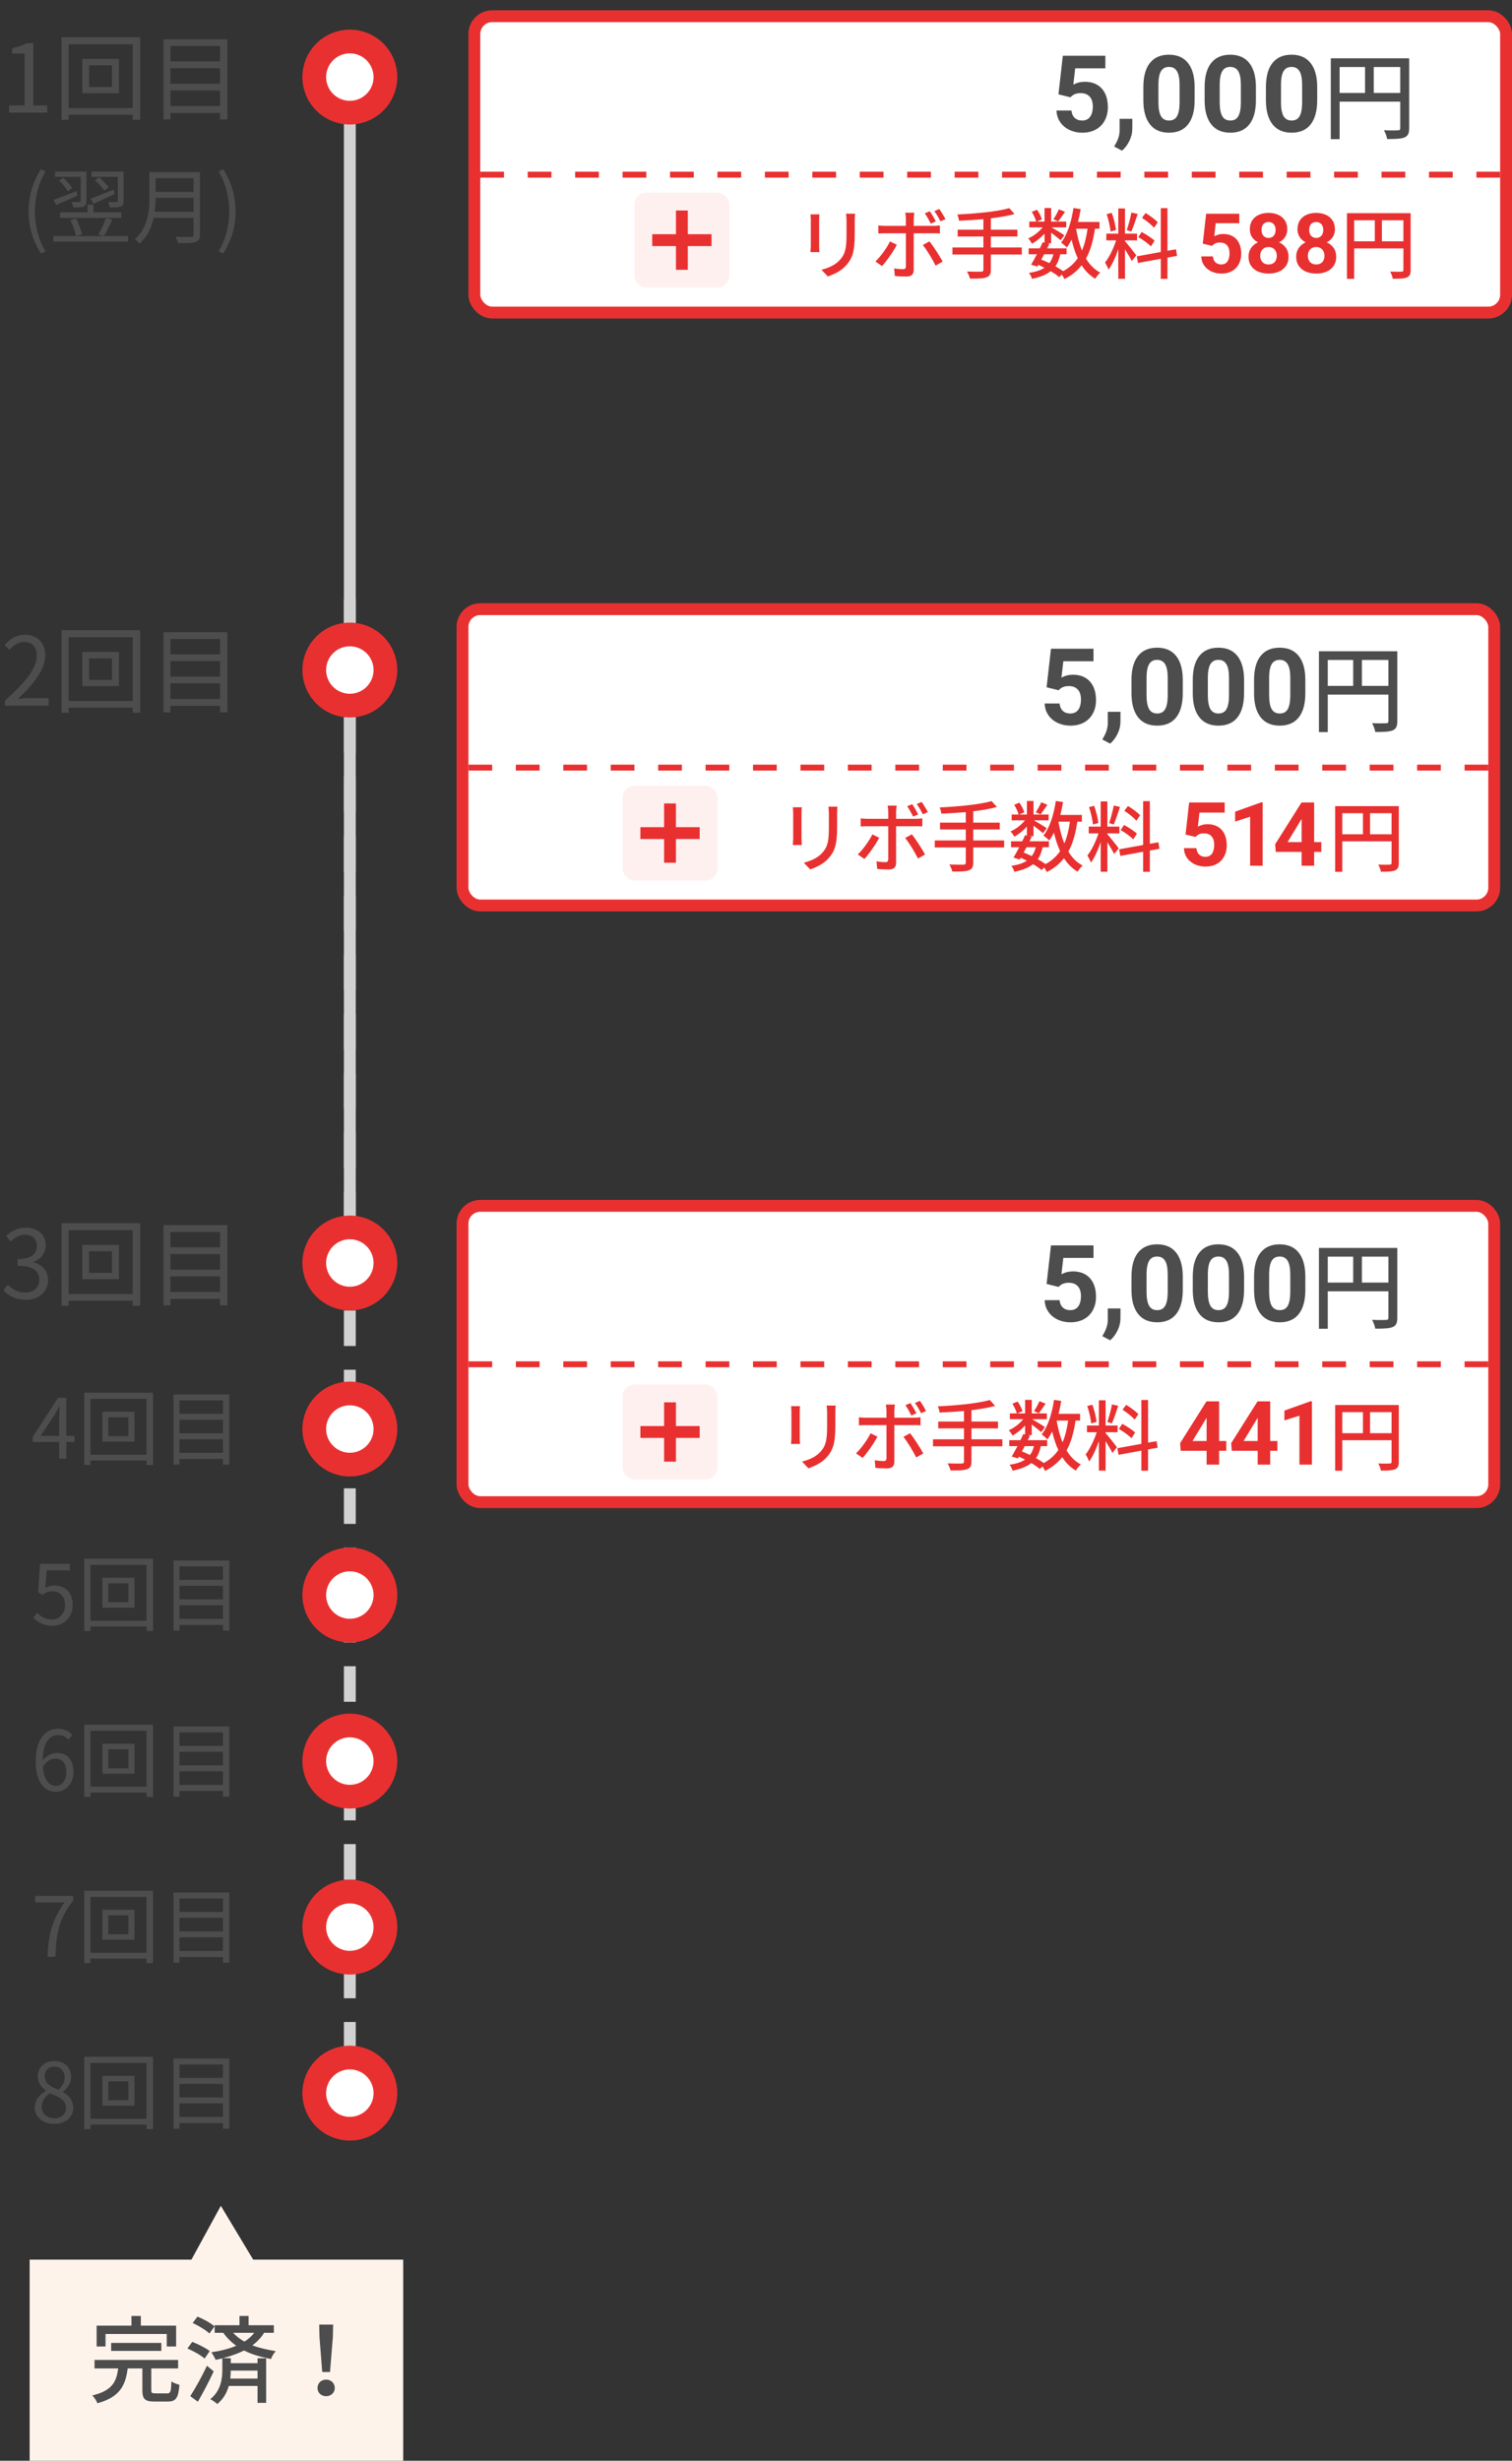 <svg width="255" height="415" viewBox="0 0 255 415" fill="none" xmlns="http://www.w3.org/2000/svg">
<rect x="0" y="0" width="255" height="415" fill="#333333" stroke="none"/>
<line x1="59" y1="12" x2="59" y2="212" stroke="#D1D1D1" stroke-width="2"/>
<line x1="59" y1="101" x2="59" y2="351" stroke="#D1D1D1" stroke-width="2" stroke-dasharray="6 4"/>
<circle cx="59" cy="13" r="6" fill="white" stroke="#E93030" stroke-width="4"/>
<g clip-path="url(#clip0_1238_233)">
<rect x="78" y="102.736" width="174" height="49.975" rx="3" fill="white" stroke="#E93030" stroke-width="2"/>
<path d="M79 129.456H251" stroke="#E93030" stroke-dasharray="4 4"/>
<path d="M176.51 115.908L177.248 109.404H184.42V111.522H179.331L179.015 114.273C179.618 113.951 180.26 113.79 180.939 113.79C182.158 113.79 183.113 114.168 183.805 114.923C184.496 115.679 184.842 116.737 184.842 118.096C184.842 118.922 184.666 119.664 184.314 120.32C183.969 120.97 183.471 121.477 182.82 121.84C182.17 122.198 181.402 122.377 180.518 122.377C179.744 122.377 179.026 122.221 178.364 121.911C177.702 121.594 177.178 121.152 176.791 120.584C176.41 120.015 176.208 119.368 176.185 118.641H178.698C178.751 119.174 178.936 119.59 179.252 119.889C179.574 120.182 179.993 120.329 180.509 120.329C181.083 120.329 181.525 120.124 181.836 119.714C182.146 119.297 182.302 118.712 182.302 117.956C182.302 117.229 182.123 116.672 181.766 116.286C181.408 115.899 180.901 115.706 180.245 115.706C179.642 115.706 179.152 115.864 178.777 116.18L178.531 116.409L176.51 115.908ZM187.232 125.409L185.905 124.714L186.222 124.143C186.614 123.428 186.816 122.716 186.828 122.007V120.039H188.973L188.964 121.797C188.958 122.447 188.794 123.103 188.472 123.765C188.149 124.427 187.736 124.975 187.232 125.409ZM199.476 116.91C199.476 118.679 199.109 120.033 198.377 120.97C197.645 121.908 196.572 122.377 195.16 122.377C193.766 122.377 192.699 121.917 191.961 120.997C191.223 120.077 190.845 118.758 190.827 117.042V114.686C190.827 112.899 191.196 111.543 191.935 110.617C192.679 109.691 193.748 109.228 195.143 109.228C196.537 109.228 197.604 109.688 198.342 110.608C199.08 111.522 199.458 112.838 199.476 114.554V116.91ZM196.936 114.326C196.936 113.265 196.789 112.495 196.496 112.014C196.209 111.528 195.758 111.285 195.143 111.285C194.545 111.285 194.103 111.516 193.815 111.979C193.534 112.436 193.385 113.154 193.367 114.132V117.244C193.367 118.287 193.508 119.063 193.789 119.573C194.076 120.077 194.533 120.329 195.16 120.329C195.781 120.329 196.229 120.086 196.505 119.599C196.78 119.113 196.924 118.369 196.936 117.367V114.326ZM209.812 116.91C209.812 118.679 209.445 120.033 208.713 120.97C207.98 121.908 206.908 122.377 205.496 122.377C204.102 122.377 203.035 121.917 202.297 120.997C201.559 120.077 201.181 118.758 201.163 117.042V114.686C201.163 112.899 201.532 111.543 202.271 110.617C203.015 109.691 204.084 109.228 205.479 109.228C206.873 109.228 207.939 109.688 208.678 110.608C209.416 111.522 209.794 112.838 209.812 114.554V116.91ZM207.271 114.326C207.271 113.265 207.125 112.495 206.832 112.014C206.545 111.528 206.094 111.285 205.479 111.285C204.881 111.285 204.438 111.516 204.151 111.979C203.87 112.436 203.721 113.154 203.703 114.132V117.244C203.703 118.287 203.844 119.063 204.125 119.573C204.412 120.077 204.869 120.329 205.496 120.329C206.117 120.329 206.565 120.086 206.841 119.599C207.116 119.113 207.26 118.369 207.271 117.367V114.326ZM220.147 116.91C220.147 118.679 219.781 120.033 219.049 120.97C218.316 121.908 217.244 122.377 215.832 122.377C214.438 122.377 213.371 121.917 212.633 120.997C211.895 120.077 211.517 118.758 211.499 117.042V114.686C211.499 112.899 211.868 111.543 212.606 110.617C213.351 109.691 214.42 109.228 215.814 109.228C217.209 109.228 218.275 109.688 219.014 110.608C219.752 111.522 220.13 112.838 220.147 114.554V116.91ZM217.607 114.326C217.607 113.265 217.461 112.495 217.168 112.014C216.881 111.528 216.43 111.285 215.814 111.285C215.217 111.285 214.774 111.516 214.487 111.979C214.206 112.436 214.057 113.154 214.039 114.132V117.244C214.039 118.287 214.18 119.063 214.461 119.573C214.748 120.077 215.205 120.329 215.832 120.329C216.453 120.329 216.901 120.086 217.177 119.599C217.452 119.113 217.596 118.369 217.607 117.367V114.326ZM229.688 115.673V111.305H234.152V115.673H229.688ZM223.928 111.305H228.216V115.673H223.928V111.305ZM235.656 109.833H222.44V123.465H223.928V117.145H234.152V121.593C234.152 121.881 234.056 121.977 233.752 121.977C233.448 121.993 232.424 122.009 231.4 121.961C231.64 122.361 231.88 123.033 231.944 123.449C233.368 123.449 234.296 123.417 234.872 123.177C235.464 122.921 235.656 122.473 235.656 121.609V109.833Z" fill="#4D4D4D"/>
<rect x="105" y="132.5" width="16" height="16" rx="2" fill="#FFF0F0"/>
<rect x="112" y="135.5" width="2" height="10" fill="#E93030"/>
<rect x="108" y="141.5" width="2" height="10" transform="rotate(-90 108 141.5)" fill="#E93030"/>
<path d="M133.72 136.146H135.228C135.202 136.419 135.176 136.744 135.176 137.108V141.463C135.176 141.801 135.202 142.256 135.228 142.516H133.707C133.72 142.295 133.772 141.84 133.772 141.463V137.108C133.772 136.874 133.746 136.419 133.72 136.146ZM139.713 136.042H141.234C141.208 136.38 141.182 136.77 141.182 137.238V139.552C141.182 142.529 140.714 143.634 139.752 144.726C138.907 145.714 137.594 146.299 136.645 146.624L135.566 145.493C136.801 145.181 137.919 144.687 138.712 143.79C139.622 142.763 139.791 141.749 139.791 139.474V137.238C139.791 136.77 139.752 136.38 139.713 136.042ZM156.483 136.965L155.638 137.329C155.365 136.783 154.975 136.094 154.611 135.6L155.443 135.249C155.781 135.73 156.249 136.497 156.483 136.965ZM154.858 137.342L154 137.719C153.74 137.186 153.35 136.471 152.999 135.977L153.844 135.626C154.169 136.094 154.598 136.835 154.858 137.342ZM147.123 140.722L148.28 141.281C147.708 142.412 146.512 144.089 145.784 144.869L144.666 144.102C145.524 143.296 146.603 141.801 147.123 140.722ZM154.403 139.344H151.127V145.532C151.127 146.234 150.763 146.637 149.918 146.637C149.294 146.637 148.527 146.611 147.942 146.546L147.825 145.259C148.384 145.363 148.969 145.402 149.307 145.402C149.645 145.402 149.788 145.272 149.801 144.921V139.344H146.33C145.927 139.344 145.511 139.357 145.16 139.383V138.018C145.524 138.057 145.914 138.096 146.317 138.096H149.801V136.887C149.801 136.588 149.749 136.081 149.697 135.873H151.231C151.192 136.055 151.127 136.601 151.127 136.9V138.096H154.39C154.728 138.096 155.209 138.07 155.547 138.018V139.37C155.17 139.344 154.728 139.344 154.403 139.344ZM152.661 141.32L153.779 140.709C154.468 141.541 155.495 143.179 156.015 144.115L154.819 144.791C154.286 143.725 153.324 142.126 152.661 141.32ZM169.353 141.736V142.919H164.14V145.467C164.14 146.26 163.919 146.598 163.373 146.78C162.84 146.975 161.956 147.001 160.617 146.988C160.539 146.663 160.305 146.117 160.11 145.792C161.15 145.831 162.19 145.831 162.489 145.818C162.775 145.818 162.879 145.727 162.879 145.454V142.919H157.653V141.736H162.879V139.89H158.537V138.733H162.879V136.965C161.488 137.082 160.071 137.173 158.758 137.225C158.745 136.926 158.589 136.432 158.472 136.172C161.54 136.029 165.206 135.691 167.234 135.106L168.131 136.094C167 136.419 165.622 136.64 164.14 136.822V138.733H168.612V139.89H164.14V141.736H169.353ZM175.606 135.301L176.646 135.73C176.23 136.315 175.814 136.939 175.489 137.342L174.683 136.978C174.995 136.523 175.398 135.808 175.606 135.301ZM180.442 138.577H178.505C178.739 139.903 179.051 141.151 179.506 142.243C179.948 141.203 180.247 139.981 180.442 138.577ZM174.683 142.88H173.123C172.954 143.179 172.798 143.491 172.642 143.777C173.097 143.959 173.565 144.154 174.007 144.375C174.319 143.972 174.527 143.478 174.683 142.88ZM182.457 138.577H181.69C181.391 140.592 180.936 142.256 180.182 143.608C180.793 144.635 181.586 145.454 182.587 145.974C182.314 146.208 181.924 146.676 181.742 147.014C180.806 146.455 180.052 145.688 179.441 144.739C178.7 145.688 177.751 146.455 176.555 147.066C176.464 146.871 176.282 146.559 176.1 146.299L175.671 146.741C175.307 146.416 174.8 146.078 174.228 145.74C173.474 146.338 172.447 146.741 171.069 147.027C170.991 146.702 170.77 146.26 170.549 146.026C171.68 145.857 172.538 145.584 173.175 145.155C172.837 144.986 172.499 144.817 172.148 144.661L171.979 144.96L170.926 144.635C171.212 144.154 171.55 143.53 171.901 142.88H170.51V141.879H172.395C172.577 141.528 172.733 141.177 172.876 140.852L173.188 140.917V139.409C172.564 140.085 171.797 140.696 171.069 141.112C170.926 140.839 170.653 140.436 170.432 140.202C171.303 139.851 172.239 139.123 172.863 138.343H170.614V137.368H171.784C171.68 136.913 171.355 136.237 171.043 135.73L171.914 135.366C172.278 135.86 172.616 136.536 172.746 136.991L171.888 137.368H173.188V135.08H174.306V137.368H176.854V138.343H174.371C174.956 138.668 176.217 139.448 176.542 139.682L175.892 140.527C175.58 140.228 174.891 139.682 174.306 139.24V141.021H173.656L174.007 141.099C173.89 141.346 173.76 141.606 173.63 141.879H176.906V142.88H175.84C175.671 143.686 175.411 144.362 175.021 144.908C175.515 145.181 175.97 145.467 176.334 145.727C177.374 145.168 178.167 144.44 178.791 143.543C178.349 142.62 178.024 141.567 177.751 140.423C177.504 140.904 177.244 141.359 176.945 141.749C176.763 141.528 176.256 141.099 175.983 140.904C177.062 139.552 177.725 137.368 178.063 135.08L179.285 135.262C179.155 136.003 179.012 136.731 178.83 137.433H182.457V138.577ZM192.285 137.498L191.648 138.421C191.245 137.914 190.361 137.212 189.62 136.744L190.231 135.925C190.959 136.367 191.856 137.017 192.285 137.498ZM191.739 140.592L191.128 141.554C190.686 141.086 189.763 140.41 188.996 139.994L189.568 139.123C190.322 139.526 191.271 140.137 191.739 140.592ZM187.839 135.847L188.892 136.081C188.554 137.095 188.164 138.304 187.826 139.045L187.059 138.811C187.332 138.018 187.683 136.731 187.839 135.847ZM185.239 138.798L184.316 139.045C184.264 138.265 183.978 137.043 183.666 136.12L184.524 135.899C184.875 136.809 185.148 138.018 185.239 138.798ZM186.76 140.54V140.683C187.15 141.099 188.398 142.685 188.671 143.075L187.904 144.024C187.683 143.556 187.189 142.737 186.76 142.048V147.014H185.629V142.035C185.187 143.335 184.589 144.661 183.978 145.48C183.874 145.129 183.588 144.596 183.393 144.271C184.095 143.413 184.836 141.866 185.265 140.54H183.614V139.409H185.629V135.158H186.76V139.409H188.788V140.54H186.76ZM195.535 143.153L193.923 143.439V147.027H192.792V143.647L188.944 144.349L188.749 143.231L192.792 142.503V135.106H193.923V142.295L195.366 142.048L195.535 143.153ZM201.627 141.144L199.943 140.741L200.551 135.336H206.542V137.042H202.287L202.023 139.408C202.165 139.325 202.379 139.237 202.667 139.145C202.956 139.047 203.278 138.998 203.634 138.998C204.152 138.998 204.611 139.079 205.011 139.24C205.412 139.401 205.751 139.635 206.029 139.943C206.312 140.25 206.527 140.626 206.674 141.071C206.82 141.515 206.894 142.018 206.894 142.58C206.894 143.053 206.82 143.505 206.674 143.935C206.527 144.359 206.305 144.74 206.007 145.077C205.709 145.409 205.336 145.67 204.887 145.861C204.438 146.051 203.905 146.146 203.29 146.146C202.831 146.146 202.387 146.078 201.957 145.941C201.532 145.805 201.149 145.602 200.807 145.333C200.47 145.065 200.199 144.74 199.994 144.359C199.794 143.974 199.689 143.534 199.679 143.041H201.774C201.803 143.344 201.881 143.605 202.008 143.825C202.14 144.04 202.313 144.206 202.528 144.323C202.743 144.44 202.995 144.499 203.283 144.499C203.551 144.499 203.781 144.447 203.971 144.345C204.162 144.242 204.315 144.101 204.433 143.92C204.55 143.734 204.635 143.52 204.689 143.275C204.748 143.026 204.777 142.758 204.777 142.47C204.777 142.182 204.743 141.92 204.674 141.686C204.606 141.452 204.501 141.249 204.359 141.078C204.218 140.907 204.037 140.775 203.817 140.683C203.603 140.59 203.351 140.543 203.063 140.543C202.672 140.543 202.37 140.604 202.155 140.727C201.945 140.849 201.769 140.988 201.627 141.144ZM212.947 135.314V146H210.838V137.746L208.304 138.551V136.889L212.72 135.314H212.947ZM222.84 142.016V143.671H215.157L215.054 142.389L219.5 135.336H221.177L219.361 138.375L217.149 142.016H222.84ZM221.631 135.336V146H219.522V135.336H221.631ZM231.059 140.696H234.686V137.147H231.059V140.696ZM226.379 137.147V140.696H229.863V137.147H226.379ZM235.908 135.951V145.519C235.908 146.221 235.752 146.585 235.271 146.793C234.803 146.988 234.049 147.014 232.892 147.014C232.84 146.676 232.645 146.13 232.45 145.805C233.282 145.844 234.114 145.831 234.361 145.818C234.608 145.818 234.686 145.74 234.686 145.506V141.892H226.379V147.027H225.17V135.951H235.908Z" fill="#E93030"/>
</g>
<path d="M0.829 119H8.205V117.736H4.957C4.365 117.736 3.645 117.8 3.037 117.848C5.789 115.24 7.629 112.856 7.629 110.52C7.629 108.424 6.317 107.048 4.221 107.048C2.733 107.048 1.725 107.736 0.765 108.776L1.613 109.608C2.253 108.84 3.085 108.248 4.045 108.248C5.501 108.248 6.205 109.224 6.205 110.568C6.205 112.584 4.509 114.92 0.829 118.136V119ZM18.888 114.664H15.016V111.016H18.888V114.664ZM13.88 109.944V115.72H20.056V109.944H13.88ZM11.576 118.232V107.464H22.376V118.232H11.576ZM10.376 106.28V120.216H11.576V119.352H22.376V120.216H23.64V106.28H10.376ZM28.744 117.88V115.256H37.112V117.88H28.744ZM37.112 111.496V114.12H28.744V111.496H37.112ZM37.112 107.768V110.36H28.744V107.768H37.112ZM27.576 106.616V120.136H28.744V119.048H37.112V120.136H38.344V106.616H27.576Z" fill="#4D4D4D"/>
<circle cx="59" cy="113" r="6" fill="white" stroke="#E93030" stroke-width="4"/>
<g clip-path="url(#clip1_1238_233)">
<rect x="78" y="203.361" width="174" height="49.975" rx="3" fill="white" stroke="#E93030" stroke-width="2"/>
<path d="M79 230.081H251" stroke="#E93030" stroke-dasharray="4 4"/>
<path d="M176.51 216.533L177.248 210.029H184.42V212.147H179.331L179.015 214.898C179.618 214.576 180.26 214.415 180.939 214.415C182.158 214.415 183.113 214.792 183.805 215.548C184.496 216.304 184.842 217.362 184.842 218.721C184.842 219.547 184.666 220.289 184.314 220.945C183.969 221.595 183.471 222.102 182.82 222.465C182.17 222.823 181.402 223.001 180.518 223.001C179.744 223.001 179.026 222.846 178.364 222.536C177.702 222.219 177.178 221.777 176.791 221.208C176.41 220.64 176.208 219.993 176.185 219.266H178.698C178.751 219.799 178.936 220.215 179.252 220.514C179.574 220.807 179.993 220.954 180.509 220.954C181.083 220.954 181.525 220.749 181.836 220.338C182.146 219.922 182.302 219.336 182.302 218.581C182.302 217.854 182.123 217.297 181.766 216.911C181.408 216.524 180.901 216.331 180.245 216.331C179.642 216.331 179.152 216.489 178.777 216.805L178.531 217.034L176.51 216.533ZM187.232 226.034L185.905 225.339L186.222 224.768C186.614 224.053 186.816 223.341 186.828 222.632V220.664H188.973L188.964 222.421C188.958 223.072 188.794 223.728 188.472 224.39C188.149 225.052 187.736 225.6 187.232 226.034ZM199.476 217.535C199.476 219.304 199.109 220.658 198.377 221.595C197.645 222.533 196.572 223.001 195.16 223.001C193.766 223.001 192.699 222.542 191.961 221.622C191.223 220.702 190.845 219.383 190.827 217.667V215.311C190.827 213.524 191.196 212.167 191.935 211.242C192.679 210.316 193.748 209.853 195.143 209.853C196.537 209.853 197.604 210.313 198.342 211.233C199.08 212.147 199.458 213.462 199.476 215.179V217.535ZM196.936 214.951C196.936 213.89 196.789 213.12 196.496 212.639C196.209 212.153 195.758 211.91 195.143 211.91C194.545 211.91 194.103 212.141 193.815 212.604C193.534 213.061 193.385 213.779 193.367 214.757V217.869C193.367 218.912 193.508 219.688 193.789 220.198C194.076 220.702 194.533 220.954 195.16 220.954C195.781 220.954 196.229 220.71 196.505 220.224C196.78 219.738 196.924 218.994 196.936 217.992V214.951ZM209.812 217.535C209.812 219.304 209.445 220.658 208.713 221.595C207.98 222.533 206.908 223.001 205.496 223.001C204.102 223.001 203.035 222.542 202.297 221.622C201.559 220.702 201.181 219.383 201.163 217.667V215.311C201.163 213.524 201.532 212.167 202.271 211.242C203.015 210.316 204.084 209.853 205.479 209.853C206.873 209.853 207.939 210.313 208.678 211.233C209.416 212.147 209.794 213.462 209.812 215.179V217.535ZM207.271 214.951C207.271 213.89 207.125 213.12 206.832 212.639C206.545 212.153 206.094 211.91 205.479 211.91C204.881 211.91 204.438 212.141 204.151 212.604C203.87 213.061 203.721 213.779 203.703 214.757V217.869C203.703 218.912 203.844 219.688 204.125 220.198C204.412 220.702 204.869 220.954 205.496 220.954C206.117 220.954 206.565 220.71 206.841 220.224C207.116 219.738 207.26 218.994 207.271 217.992V214.951ZM220.147 217.535C220.147 219.304 219.781 220.658 219.049 221.595C218.316 222.533 217.244 223.001 215.832 223.001C214.438 223.001 213.371 222.542 212.633 221.622C211.895 220.702 211.517 219.383 211.499 217.667V215.311C211.499 213.524 211.868 212.167 212.606 211.242C213.351 210.316 214.42 209.853 215.814 209.853C217.209 209.853 218.275 210.313 219.014 211.233C219.752 212.147 220.13 213.462 220.147 215.179V217.535ZM217.607 214.951C217.607 213.89 217.461 213.12 217.168 212.639C216.881 212.153 216.43 211.91 215.814 211.91C215.217 211.91 214.774 212.141 214.487 212.604C214.206 213.061 214.057 213.779 214.039 214.757V217.869C214.039 218.912 214.18 219.688 214.461 220.198C214.748 220.702 215.205 220.954 215.832 220.954C216.453 220.954 216.901 220.71 217.177 220.224C217.452 219.738 217.596 218.994 217.607 217.992V214.951ZM229.688 216.298V211.93H234.152V216.298H229.688ZM223.928 211.93H228.216V216.298H223.928V211.93ZM235.656 210.458H222.44V224.09H223.928V217.77H234.152V222.218C234.152 222.506 234.056 222.602 233.752 222.602C233.448 222.618 232.424 222.634 231.4 222.586C231.64 222.986 231.88 223.658 231.944 224.074C233.368 224.074 234.296 224.042 234.872 223.802C235.464 223.546 235.656 223.098 235.656 222.234V210.458Z" fill="#4D4D4D"/>
<rect x="105" y="233.5" width="16" height="16" rx="2" fill="#FFF0F0"/>
<rect x="112" y="236.5" width="2" height="10" fill="#E93030"/>
<rect x="108" y="242.5" width="2" height="10" transform="rotate(-90 108 242.5)" fill="#E93030"/>
<path d="M133.42 237.146H134.928C134.902 237.419 134.876 237.744 134.876 238.108V242.463C134.876 242.801 134.902 243.256 134.928 243.516H133.407C133.42 243.295 133.472 242.84 133.472 242.463V238.108C133.472 237.874 133.446 237.419 133.42 237.146ZM139.413 237.042H140.934C140.908 237.38 140.882 237.77 140.882 238.238V240.552C140.882 243.529 140.414 244.634 139.452 245.726C138.607 246.714 137.294 247.299 136.345 247.624L135.266 246.493C136.501 246.181 137.619 245.687 138.412 244.79C139.322 243.763 139.491 242.749 139.491 240.474V238.238C139.491 237.77 139.452 237.38 139.413 237.042ZM156.183 237.965L155.338 238.329C155.065 237.783 154.675 237.094 154.311 236.6L155.143 236.249C155.481 236.73 155.949 237.497 156.183 237.965ZM154.558 238.342L153.7 238.719C153.44 238.186 153.05 237.471 152.699 236.977L153.544 236.626C153.869 237.094 154.298 237.835 154.558 238.342ZM146.823 241.722L147.98 242.281C147.408 243.412 146.212 245.089 145.484 245.869L144.366 245.102C145.224 244.296 146.303 242.801 146.823 241.722ZM154.103 240.344H150.827V246.532C150.827 247.234 150.463 247.637 149.618 247.637C148.994 247.637 148.227 247.611 147.642 247.546L147.525 246.259C148.084 246.363 148.669 246.402 149.007 246.402C149.345 246.402 149.488 246.272 149.501 245.921V240.344H146.03C145.627 240.344 145.211 240.357 144.86 240.383V239.018C145.224 239.057 145.614 239.096 146.017 239.096H149.501V237.887C149.501 237.588 149.449 237.081 149.397 236.873H150.931C150.892 237.055 150.827 237.601 150.827 237.9V239.096H154.09C154.428 239.096 154.909 239.07 155.247 239.018V240.37C154.87 240.344 154.428 240.344 154.103 240.344ZM152.361 242.32L153.479 241.709C154.168 242.541 155.195 244.179 155.715 245.115L154.519 245.791C153.986 244.725 153.024 243.126 152.361 242.32ZM169.053 242.736V243.919H163.84V246.467C163.84 247.26 163.619 247.598 163.073 247.78C162.54 247.975 161.656 248.001 160.317 247.988C160.239 247.663 160.005 247.117 159.81 246.792C160.85 246.831 161.89 246.831 162.189 246.818C162.475 246.818 162.579 246.727 162.579 246.454V243.919H157.353V242.736H162.579V240.89H158.237V239.733H162.579V237.965C161.188 238.082 159.771 238.173 158.458 238.225C158.445 237.926 158.289 237.432 158.172 237.172C161.24 237.029 164.906 236.691 166.934 236.106L167.831 237.094C166.7 237.419 165.322 237.64 163.84 237.822V239.733H168.312V240.89H163.84V242.736H169.053ZM175.306 236.301L176.346 236.73C175.93 237.315 175.514 237.939 175.189 238.342L174.383 237.978C174.695 237.523 175.098 236.808 175.306 236.301ZM180.142 239.577H178.205C178.439 240.903 178.751 242.151 179.206 243.243C179.648 242.203 179.947 240.981 180.142 239.577ZM174.383 243.88H172.823C172.654 244.179 172.498 244.491 172.342 244.777C172.797 244.959 173.265 245.154 173.707 245.375C174.019 244.972 174.227 244.478 174.383 243.88ZM182.157 239.577H181.39C181.091 241.592 180.636 243.256 179.882 244.608C180.493 245.635 181.286 246.454 182.287 246.974C182.014 247.208 181.624 247.676 181.442 248.014C180.506 247.455 179.752 246.688 179.141 245.739C178.4 246.688 177.451 247.455 176.255 248.066C176.164 247.871 175.982 247.559 175.8 247.299L175.371 247.741C175.007 247.416 174.5 247.078 173.928 246.74C173.174 247.338 172.147 247.741 170.769 248.027C170.691 247.702 170.47 247.26 170.249 247.026C171.38 246.857 172.238 246.584 172.875 246.155C172.537 245.986 172.199 245.817 171.848 245.661L171.679 245.96L170.626 245.635C170.912 245.154 171.25 244.53 171.601 243.88H170.21V242.879H172.095C172.277 242.528 172.433 242.177 172.576 241.852L172.888 241.917V240.409C172.264 241.085 171.497 241.696 170.769 242.112C170.626 241.839 170.353 241.436 170.132 241.202C171.003 240.851 171.939 240.123 172.563 239.343H170.314V238.368H171.484C171.38 237.913 171.055 237.237 170.743 236.73L171.614 236.366C171.978 236.86 172.316 237.536 172.446 237.991L171.588 238.368H172.888V236.08H174.006V238.368H176.554V239.343H174.071C174.656 239.668 175.917 240.448 176.242 240.682L175.592 241.527C175.28 241.228 174.591 240.682 174.006 240.24V242.021H173.356L173.707 242.099C173.59 242.346 173.46 242.606 173.33 242.879H176.606V243.88H175.54C175.371 244.686 175.111 245.362 174.721 245.908C175.215 246.181 175.67 246.467 176.034 246.727C177.074 246.168 177.867 245.44 178.491 244.543C178.049 243.62 177.724 242.567 177.451 241.423C177.204 241.904 176.944 242.359 176.645 242.749C176.463 242.528 175.956 242.099 175.683 241.904C176.762 240.552 177.425 238.368 177.763 236.08L178.985 236.262C178.855 237.003 178.712 237.731 178.53 238.433H182.157V239.577ZM191.985 238.498L191.348 239.421C190.945 238.914 190.061 238.212 189.32 237.744L189.931 236.925C190.659 237.367 191.556 238.017 191.985 238.498ZM191.439 241.592L190.828 242.554C190.386 242.086 189.463 241.41 188.696 240.994L189.268 240.123C190.022 240.526 190.971 241.137 191.439 241.592ZM187.539 236.847L188.592 237.081C188.254 238.095 187.864 239.304 187.526 240.045L186.759 239.811C187.032 239.018 187.383 237.731 187.539 236.847ZM184.939 239.798L184.016 240.045C183.964 239.265 183.678 238.043 183.366 237.12L184.224 236.899C184.575 237.809 184.848 239.018 184.939 239.798ZM186.46 241.54V241.683C186.85 242.099 188.098 243.685 188.371 244.075L187.604 245.024C187.383 244.556 186.889 243.737 186.46 243.048V248.014H185.329V243.035C184.887 244.335 184.289 245.661 183.678 246.48C183.574 246.129 183.288 245.596 183.093 245.271C183.795 244.413 184.536 242.866 184.965 241.54H183.314V240.409H185.329V236.158H186.46V240.409H188.488V241.54H186.46ZM195.235 244.153L193.623 244.439V248.027H192.492V244.647L188.644 245.349L188.449 244.231L192.492 243.503V236.106H193.623V243.295L195.066 243.048L195.235 244.153ZM206.813 243.016V244.671H199.13L199.028 243.389L203.473 236.336H205.151L203.334 239.375L201.122 243.016H206.813ZM205.605 236.336V247H203.495V236.336H205.605ZM215.427 243.016V244.671H207.743L207.641 243.389L212.087 236.336H213.764L211.948 239.375L209.736 243.016H215.427ZM214.218 236.336V247H212.109V236.336H214.218ZM221.261 236.314V247H219.151V238.746L216.617 239.551V237.889L221.034 236.314H221.261ZM231.059 241.696H234.686V238.147H231.059V241.696ZM226.379 238.147V241.696H229.863V238.147H226.379ZM235.908 236.951V246.519C235.908 247.221 235.752 247.585 235.271 247.793C234.803 247.988 234.049 248.014 232.892 248.014C232.84 247.676 232.645 247.13 232.45 246.805C233.282 246.844 234.114 246.831 234.361 246.818C234.608 246.818 234.686 246.74 234.686 246.506V242.892H226.379V248.027H225.17V236.951H235.908Z" fill="#E93030"/>
</g>
<path d="M4.349 219.208C6.429 219.208 8.109 217.96 8.109 215.864C8.109 214.264 7.005 213.208 5.613 212.888V212.824C6.861 212.36 7.709 211.416 7.709 209.992C7.709 208.104 6.269 207.048 4.301 207.048C2.941 207.048 1.901 207.64 1.021 208.456L1.805 209.384C2.461 208.728 3.293 208.248 4.237 208.216C5.453 208.248 6.221 208.968 6.221 210.104C6.221 211.368 5.389 212.344 2.973 212.344V213.464C5.677 213.464 6.621 214.408 6.621 215.816C6.621 217.16 5.629 217.992 4.237 217.992C2.909 217.992 2.013 217.368 1.325 216.648L0.589 217.608C1.357 218.44 2.509 219.208 4.349 219.208ZM18.888 214.664H15.016V211.016H18.888V214.664ZM13.88 209.944V215.72H20.056V209.944H13.88ZM11.576 218.232V207.464H22.376V218.232H11.576ZM10.376 206.28V220.216H11.576V219.352H22.376V220.216H23.64V206.28H10.376ZM28.744 217.88V215.256H37.112V217.88H28.744ZM37.112 211.496V214.12H28.744V211.496H37.112ZM37.112 207.768V210.36H28.744V207.768H37.112ZM27.576 206.616V220.136H28.744V219.048H37.112V220.136H38.344V206.616H27.576Z" fill="#4D4D4D"/>
<circle cx="59" cy="213" r="6" fill="white" stroke="#E93030" stroke-width="4"/>
<g clip-path="url(#clip2_1238_233)">
<rect x="80" y="2.736" width="174" height="49.975" rx="3" fill="white" stroke="#E93030" stroke-width="2"/>
<path d="M81 29.456H253" stroke="#E93030" stroke-dasharray="4 4"/>
<path d="M178.51 15.908L179.248 9.404H186.42V11.522H181.331L181.015 14.273C181.618 13.951 182.26 13.79 182.939 13.79C184.158 13.79 185.113 14.168 185.805 14.924C186.496 15.679 186.842 16.737 186.842 18.096C186.842 18.922 186.666 19.664 186.314 20.32C185.969 20.97 185.471 21.477 184.82 21.84C184.17 22.198 183.402 22.377 182.518 22.377C181.744 22.377 181.026 22.221 180.364 21.911C179.702 21.594 179.178 21.152 178.791 20.584C178.41 20.015 178.208 19.368 178.185 18.641H180.698C180.751 19.174 180.936 19.59 181.252 19.889C181.574 20.182 181.993 20.329 182.509 20.329C183.083 20.329 183.525 20.124 183.836 19.713C184.146 19.297 184.302 18.712 184.302 17.956C184.302 17.229 184.123 16.672 183.766 16.286C183.408 15.899 182.901 15.706 182.245 15.706C181.642 15.706 181.152 15.864 180.777 16.18L180.531 16.409L178.51 15.908ZM189.232 25.409L187.905 24.715L188.222 24.143C188.614 23.428 188.816 22.716 188.828 22.007V20.039H190.973L190.964 21.797C190.958 22.447 190.794 23.103 190.472 23.765C190.149 24.427 189.736 24.975 189.232 25.409ZM201.476 16.91C201.476 18.679 201.109 20.033 200.377 20.97C199.645 21.908 198.572 22.377 197.16 22.377C195.766 22.377 194.699 21.917 193.961 20.997C193.223 20.077 192.845 18.758 192.827 17.042V14.686C192.827 12.899 193.196 11.543 193.935 10.617C194.679 9.691 195.748 9.228 197.143 9.228C198.537 9.228 199.604 9.688 200.342 10.608C201.08 11.522 201.458 12.838 201.476 14.554V16.91ZM198.936 14.326C198.936 13.265 198.789 12.495 198.496 12.014C198.209 11.528 197.758 11.285 197.143 11.285C196.545 11.285 196.103 11.516 195.815 11.979C195.534 12.436 195.385 13.154 195.367 14.132V17.244C195.367 18.287 195.508 19.063 195.789 19.573C196.076 20.077 196.533 20.329 197.16 20.329C197.781 20.329 198.229 20.086 198.505 19.599C198.78 19.113 198.924 18.369 198.936 17.367V14.326ZM211.812 16.91C211.812 18.679 211.445 20.033 210.713 20.97C209.98 21.908 208.908 22.377 207.496 22.377C206.102 22.377 205.035 21.917 204.297 20.997C203.559 20.077 203.181 18.758 203.163 17.042V14.686C203.163 12.899 203.532 11.543 204.271 10.617C205.015 9.691 206.084 9.228 207.479 9.228C208.873 9.228 209.939 9.688 210.678 10.608C211.416 11.522 211.794 12.838 211.812 14.554V16.91ZM209.271 14.326C209.271 13.265 209.125 12.495 208.832 12.014C208.545 11.528 208.094 11.285 207.479 11.285C206.881 11.285 206.438 11.516 206.151 11.979C205.87 12.436 205.721 13.154 205.703 14.132V17.244C205.703 18.287 205.844 19.063 206.125 19.573C206.412 20.077 206.869 20.329 207.496 20.329C208.117 20.329 208.565 20.086 208.841 19.599C209.116 19.113 209.26 18.369 209.271 17.367V14.326ZM222.147 16.91C222.147 18.679 221.781 20.033 221.049 20.97C220.316 21.908 219.244 22.377 217.832 22.377C216.438 22.377 215.371 21.917 214.633 20.997C213.895 20.077 213.517 18.758 213.499 17.042V14.686C213.499 12.899 213.868 11.543 214.606 10.617C215.351 9.691 216.42 9.228 217.814 9.228C219.209 9.228 220.275 9.688 221.014 10.608C221.752 11.522 222.13 12.838 222.147 14.554V16.91ZM219.607 14.326C219.607 13.265 219.461 12.495 219.168 12.014C218.881 11.528 218.43 11.285 217.814 11.285C217.217 11.285 216.774 11.516 216.487 11.979C216.206 12.436 216.057 13.154 216.039 14.132V17.244C216.039 18.287 216.18 19.063 216.461 19.573C216.748 20.077 217.205 20.329 217.832 20.329C218.453 20.329 218.901 20.086 219.177 19.599C219.452 19.113 219.596 18.369 219.607 17.367V14.326ZM231.688 15.673V11.305H236.152V15.673H231.688ZM225.928 11.305H230.216V15.673H225.928V11.305ZM237.656 9.833H224.44V23.465H225.928V17.145H236.152V21.593C236.152 21.881 236.056 21.977 235.752 21.977C235.448 21.993 234.424 22.009 233.4 21.961C233.64 22.361 233.88 23.033 233.944 23.449C235.368 23.449 236.296 23.417 236.872 23.177C237.464 22.921 237.656 22.473 237.656 21.609V9.833Z" fill="#4D4D4D"/>
<rect x="107" y="32.5" width="16" height="16" rx="2" fill="#FFF0F0"/>
<rect x="114" y="35.5" width="2" height="10" fill="#E93030"/>
<rect x="110" y="41.5" width="2" height="10" transform="rotate(-90 110 41.5)" fill="#E93030"/>
<path d="M136.693 36.146H138.201C138.175 36.419 138.149 36.744 138.149 37.108V41.463C138.149 41.801 138.175 42.256 138.201 42.516H136.68C136.693 42.295 136.745 41.84 136.745 41.463V37.108C136.745 36.874 136.719 36.419 136.693 36.146ZM142.686 36.042H144.207C144.181 36.38 144.155 36.77 144.155 37.238V39.552C144.155 42.529 143.687 43.634 142.725 44.726C141.88 45.714 140.567 46.299 139.618 46.624L138.539 45.493C139.774 45.181 140.892 44.687 141.685 43.79C142.595 42.763 142.764 41.749 142.764 39.474V37.238C142.764 36.77 142.725 36.38 142.686 36.042ZM159.456 36.965L158.611 37.329C158.338 36.783 157.948 36.094 157.584 35.6L158.416 35.249C158.754 35.73 159.222 36.497 159.456 36.965ZM157.831 37.342L156.973 37.719C156.713 37.186 156.323 36.471 155.972 35.977L156.817 35.626C157.142 36.094 157.571 36.835 157.831 37.342ZM150.096 40.722L151.253 41.281C150.681 42.412 149.485 44.089 148.757 44.869L147.639 44.102C148.497 43.296 149.576 41.801 150.096 40.722ZM157.376 39.344H154.1V45.532C154.1 46.234 153.736 46.637 152.891 46.637C152.267 46.637 151.5 46.611 150.915 46.546L150.798 45.259C151.357 45.363 151.942 45.402 152.28 45.402C152.618 45.402 152.761 45.272 152.774 44.921V39.344H149.303C148.9 39.344 148.484 39.357 148.133 39.383V38.018C148.497 38.057 148.887 38.096 149.29 38.096H152.774V36.887C152.774 36.588 152.722 36.081 152.67 35.873H154.204C154.165 36.055 154.1 36.601 154.1 36.9V38.096H157.363C157.701 38.096 158.182 38.07 158.52 38.018V39.37C158.143 39.344 157.701 39.344 157.376 39.344ZM155.634 41.32L156.752 40.709C157.441 41.541 158.468 43.179 158.988 44.115L157.792 44.791C157.259 43.725 156.297 42.126 155.634 41.32ZM172.326 41.736V42.919H167.113V45.467C167.113 46.26 166.892 46.598 166.346 46.78C165.813 46.975 164.929 47.001 163.59 46.988C163.512 46.663 163.278 46.117 163.083 45.792C164.123 45.831 165.163 45.831 165.462 45.818C165.748 45.818 165.852 45.727 165.852 45.454V42.919H160.626V41.736H165.852V39.89H161.51V38.733H165.852V36.965C164.461 37.082 163.044 37.173 161.731 37.225C161.718 36.926 161.562 36.432 161.445 36.172C164.513 36.029 168.179 35.691 170.207 35.106L171.104 36.094C169.973 36.419 168.595 36.64 167.113 36.822V38.733H171.585V39.89H167.113V41.736H172.326ZM178.579 35.301L179.619 35.73C179.203 36.315 178.787 36.939 178.462 37.342L177.656 36.978C177.968 36.523 178.371 35.808 178.579 35.301ZM183.415 38.577H181.478C181.712 39.903 182.024 41.151 182.479 42.243C182.921 41.203 183.22 39.981 183.415 38.577ZM177.656 42.88H176.096C175.927 43.179 175.771 43.491 175.615 43.777C176.07 43.959 176.538 44.154 176.98 44.375C177.292 43.972 177.5 43.478 177.656 42.88ZM185.43 38.577H184.663C184.364 40.592 183.909 42.256 183.155 43.608C183.766 44.635 184.559 45.454 185.56 45.974C185.287 46.208 184.897 46.676 184.715 47.014C183.779 46.455 183.025 45.688 182.414 44.739C181.673 45.688 180.724 46.455 179.528 47.066C179.437 46.871 179.255 46.559 179.073 46.299L178.644 46.741C178.28 46.416 177.773 46.078 177.201 45.74C176.447 46.338 175.42 46.741 174.042 47.027C173.964 46.702 173.743 46.26 173.522 46.026C174.653 45.857 175.511 45.584 176.148 45.155C175.81 44.986 175.472 44.817 175.121 44.661L174.952 44.96L173.899 44.635C174.185 44.154 174.523 43.53 174.874 42.88H173.483V41.879H175.368C175.55 41.528 175.706 41.177 175.849 40.852L176.161 40.917V39.409C175.537 40.085 174.77 40.696 174.042 41.112C173.899 40.839 173.626 40.436 173.405 40.202C174.276 39.851 175.212 39.123 175.836 38.343H173.587V37.368H174.757C174.653 36.913 174.328 36.237 174.016 35.73L174.887 35.366C175.251 35.86 175.589 36.536 175.719 36.991L174.861 37.368H176.161V35.08H177.279V37.368H179.827V38.343H177.344C177.929 38.668 179.19 39.448 179.515 39.682L178.865 40.527C178.553 40.228 177.864 39.682 177.279 39.24V41.021H176.629L176.98 41.099C176.863 41.346 176.733 41.606 176.603 41.879H179.879V42.88H178.813C178.644 43.686 178.384 44.362 177.994 44.908C178.488 45.181 178.943 45.467 179.307 45.727C180.347 45.168 181.14 44.44 181.764 43.543C181.322 42.62 180.997 41.567 180.724 40.423C180.477 40.904 180.217 41.359 179.918 41.749C179.736 41.528 179.229 41.099 178.956 40.904C180.035 39.552 180.698 37.368 181.036 35.08L182.258 35.262C182.128 36.003 181.985 36.731 181.803 37.433H185.43V38.577ZM195.258 37.498L194.621 38.421C194.218 37.914 193.334 37.212 192.593 36.744L193.204 35.925C193.932 36.367 194.829 37.017 195.258 37.498ZM194.712 40.592L194.101 41.554C193.659 41.086 192.736 40.41 191.969 39.994L192.541 39.123C193.295 39.526 194.244 40.137 194.712 40.592ZM190.812 35.847L191.865 36.081C191.527 37.095 191.137 38.304 190.799 39.045L190.032 38.811C190.305 38.018 190.656 36.731 190.812 35.847ZM188.212 38.798L187.289 39.045C187.237 38.265 186.951 37.043 186.639 36.12L187.497 35.899C187.848 36.809 188.121 38.018 188.212 38.798ZM189.733 40.54V40.683C190.123 41.099 191.371 42.685 191.644 43.075L190.877 44.024C190.656 43.556 190.162 42.737 189.733 42.048V47.014H188.602V42.035C188.16 43.335 187.562 44.661 186.951 45.48C186.847 45.129 186.561 44.596 186.366 44.271C187.068 43.413 187.809 41.866 188.238 40.54H186.587V39.409H188.602V35.158H189.733V39.409H191.761V40.54H189.733ZM198.508 43.153L196.896 43.439V47.027H195.765V43.647L191.917 44.349L191.722 43.231L195.765 42.503V35.106H196.896V42.295L198.339 42.048L198.508 43.153ZM204.419 41.468L202.847 41.092L203.414 36.047H209.006V37.64H205.034L204.788 39.848C204.92 39.77 205.121 39.688 205.39 39.602C205.659 39.51 205.959 39.465 206.292 39.465C206.775 39.465 207.203 39.54 207.577 39.69C207.951 39.841 208.268 40.06 208.527 40.347C208.792 40.634 208.992 40.985 209.129 41.399C209.266 41.814 209.334 42.283 209.334 42.808C209.334 43.25 209.266 43.671 209.129 44.072C208.992 44.469 208.785 44.824 208.507 45.139C208.229 45.449 207.88 45.692 207.461 45.87C207.042 46.048 206.545 46.137 205.971 46.137C205.542 46.137 205.128 46.073 204.727 45.945C204.33 45.818 203.972 45.629 203.653 45.378C203.339 45.127 203.086 44.824 202.895 44.469C202.708 44.109 202.61 43.699 202.601 43.238H204.556C204.583 43.521 204.656 43.765 204.774 43.97C204.897 44.17 205.059 44.325 205.26 44.435C205.46 44.544 205.695 44.599 205.964 44.599C206.215 44.599 206.429 44.551 206.606 44.455C206.784 44.359 206.928 44.227 207.037 44.059C207.146 43.885 207.226 43.685 207.276 43.457C207.331 43.225 207.358 42.974 207.358 42.705C207.358 42.436 207.326 42.192 207.263 41.974C207.199 41.755 207.101 41.566 206.969 41.406C206.837 41.247 206.668 41.124 206.463 41.037C206.262 40.95 206.028 40.907 205.759 40.907C205.394 40.907 205.112 40.964 204.911 41.078C204.715 41.192 204.551 41.322 204.419 41.468ZM217.312 43.273C217.312 43.897 217.166 44.423 216.874 44.852C216.582 45.275 216.181 45.597 215.671 45.815C215.165 46.03 214.591 46.137 213.948 46.137C213.306 46.137 212.729 46.03 212.219 45.815C211.708 45.597 211.305 45.275 211.009 44.852C210.713 44.423 210.564 43.897 210.564 43.273C210.564 42.853 210.649 42.475 210.817 42.138C210.986 41.796 211.221 41.504 211.521 41.263C211.827 41.017 212.185 40.83 212.595 40.702C213.005 40.57 213.451 40.504 213.935 40.504C214.582 40.504 215.16 40.618 215.671 40.846C216.181 41.074 216.582 41.395 216.874 41.81C217.166 42.224 217.312 42.712 217.312 43.273ZM215.329 43.143C215.329 42.837 215.27 42.575 215.151 42.356C215.037 42.133 214.876 41.962 214.666 41.844C214.456 41.725 214.213 41.666 213.935 41.666C213.657 41.666 213.413 41.725 213.203 41.844C212.993 41.962 212.829 42.133 212.711 42.356C212.597 42.575 212.54 42.837 212.54 43.143C212.54 43.443 212.597 43.703 212.711 43.922C212.829 44.141 212.993 44.309 213.203 44.428C213.417 44.542 213.666 44.599 213.948 44.599C214.231 44.599 214.475 44.542 214.68 44.428C214.889 44.309 215.049 44.141 215.158 43.922C215.272 43.703 215.329 43.443 215.329 43.143ZM217.1 38.685C217.1 39.191 216.965 39.64 216.696 40.032C216.427 40.42 216.054 40.723 215.575 40.941C215.101 41.16 214.559 41.27 213.948 41.27C213.333 41.27 212.786 41.16 212.308 40.941C211.829 40.723 211.455 40.42 211.187 40.032C210.918 39.64 210.783 39.191 210.783 38.685C210.783 38.084 210.918 37.578 211.187 37.168C211.46 36.753 211.834 36.439 212.308 36.225C212.786 36.01 213.328 35.903 213.935 35.903C214.55 35.903 215.094 36.01 215.568 36.225C216.047 36.439 216.421 36.753 216.689 37.168C216.963 37.578 217.1 38.084 217.1 38.685ZM215.131 38.774C215.131 38.505 215.083 38.273 214.987 38.077C214.892 37.877 214.755 37.722 214.577 37.612C214.404 37.503 214.19 37.448 213.935 37.448C213.688 37.448 213.477 37.501 213.299 37.605C213.126 37.71 212.991 37.863 212.896 38.063C212.804 38.259 212.759 38.496 212.759 38.774C212.759 39.043 212.804 39.28 212.896 39.485C212.991 39.686 213.128 39.843 213.306 39.957C213.483 40.071 213.698 40.128 213.948 40.128C214.199 40.128 214.411 40.071 214.584 39.957C214.762 39.843 214.896 39.686 214.987 39.485C215.083 39.28 215.131 39.043 215.131 38.774ZM225.351 43.273C225.351 43.897 225.205 44.423 224.913 44.852C224.621 45.275 224.22 45.597 223.71 45.815C223.204 46.03 222.63 46.137 221.987 46.137C221.345 46.137 220.768 46.03 220.258 45.815C219.747 45.597 219.344 45.275 219.048 44.852C218.752 44.423 218.604 43.897 218.604 43.273C218.604 42.853 218.688 42.475 218.856 42.138C219.025 41.796 219.26 41.504 219.561 41.263C219.866 41.017 220.224 40.83 220.634 40.702C221.044 40.57 221.491 40.504 221.974 40.504C222.621 40.504 223.2 40.618 223.71 40.846C224.22 41.074 224.621 41.395 224.913 41.81C225.205 42.224 225.351 42.712 225.351 43.273ZM223.368 43.143C223.368 42.837 223.309 42.575 223.19 42.356C223.076 42.133 222.915 41.962 222.705 41.844C222.495 41.725 222.252 41.666 221.974 41.666C221.696 41.666 221.452 41.725 221.242 41.844C221.033 41.962 220.868 42.133 220.75 42.356C220.636 42.575 220.579 42.837 220.579 43.143C220.579 43.443 220.636 43.703 220.75 43.922C220.868 44.141 221.033 44.309 221.242 44.428C221.456 44.542 221.705 44.599 221.987 44.599C222.27 44.599 222.514 44.542 222.719 44.428C222.928 44.309 223.088 44.141 223.197 43.922C223.311 43.703 223.368 43.443 223.368 43.143ZM225.139 38.685C225.139 39.191 225.004 39.64 224.735 40.032C224.466 40.42 224.093 40.723 223.614 40.941C223.14 41.16 222.598 41.27 221.987 41.27C221.372 41.27 220.825 41.16 220.347 40.941C219.868 40.723 219.494 40.42 219.226 40.032C218.957 39.64 218.822 39.191 218.822 38.685C218.822 38.084 218.957 37.578 219.226 37.168C219.499 36.753 219.873 36.439 220.347 36.225C220.825 36.01 221.368 35.903 221.974 35.903C222.589 35.903 223.133 36.01 223.607 36.225C224.086 36.439 224.46 36.753 224.729 37.168C225.002 37.578 225.139 38.084 225.139 38.685ZM223.17 38.774C223.17 38.505 223.122 38.273 223.026 38.077C222.931 37.877 222.794 37.722 222.616 37.612C222.443 37.503 222.229 37.448 221.974 37.448C221.728 37.448 221.516 37.501 221.338 37.605C221.165 37.71 221.03 37.863 220.935 38.063C220.843 38.259 220.798 38.496 220.798 38.774C220.798 39.043 220.843 39.28 220.935 39.485C221.03 39.686 221.167 39.843 221.345 39.957C221.522 40.071 221.737 40.128 221.987 40.128C222.238 40.128 222.45 40.071 222.623 39.957C222.801 39.843 222.935 39.686 223.026 39.485C223.122 39.28 223.17 39.043 223.17 38.774ZM233.059 40.696H236.686V37.147H233.059V40.696ZM228.379 37.147V40.696H231.863V37.147H228.379ZM237.908 35.951V45.519C237.908 46.221 237.752 46.585 237.271 46.793C236.803 46.988 236.049 47.014 234.892 47.014C234.84 46.676 234.645 46.13 234.45 45.805C235.282 45.844 236.114 45.831 236.361 45.818C236.608 45.818 236.686 45.74 236.686 45.506V41.892H228.379V47.027H227.17V35.951H237.908Z" fill="#E93030"/>
</g>
<path d="M1.533 19H7.965V17.784H5.613V7.272H4.493C3.853 7.64 3.101 7.912 2.061 8.104V9.032H4.141V17.784H1.533V19ZM18.888 14.664H15.016V11.016H18.888V14.664ZM13.88 9.944V15.72H20.056V9.944H13.88ZM11.576 18.232V7.464H22.376V18.232H11.576ZM10.376 6.28V20.216H11.576V19.352H22.376V20.216H23.64V6.28H10.376ZM28.744 17.88V15.256H37.112V17.88H28.744ZM37.112 11.496V14.12H28.744V11.496H37.112ZM37.112 7.768V10.36H28.744V7.768H37.112ZM27.576 6.616V20.136H28.744V19.048H37.112V20.136H38.344V6.616H27.576ZM6.885 42.758L7.683 42.38C6.465 40.392 5.891 38.026 5.891 35.646C5.891 33.266 6.465 30.914 7.683 28.912L6.885 28.548C5.597 30.634 4.827 32.902 4.827 35.646C4.827 38.404 5.597 40.658 6.885 42.758ZM19.875 33.868C19.875 34.022 19.834 34.064 19.666 34.064C19.483 34.078 18.924 34.092 18.252 34.064C18.363 34.33 18.503 34.722 18.532 34.974C19.413 34.974 20.002 34.974 20.393 34.82C20.758 34.652 20.841 34.386 20.841 33.868V28.94H15.424V29.822H19.875V33.868ZM15.998 30.396C16.585 30.914 17.258 31.656 17.579 32.146L18.322 31.586C17.985 31.11 17.328 30.41 16.712 29.92L15.998 30.396ZM19.162 31.978C17.72 32.552 16.264 33.154 15.284 33.504L15.745 34.372C16.782 33.924 18.098 33.322 19.343 32.734L19.162 31.978ZM10.146 35.814V36.738H20.463V35.814H15.774V34.526H14.765V35.814H10.146ZM17.523 39.79C17.971 39.076 18.503 37.984 18.951 37.046L17.86 36.794C17.579 37.606 17.02 38.81 16.585 39.552L17.523 39.79ZM13.604 33.882C13.604 34.022 13.547 34.064 13.393 34.064C13.211 34.078 12.694 34.078 12.078 34.064C12.19 34.33 12.329 34.722 12.371 34.974C13.184 34.974 13.758 34.974 14.121 34.82C14.472 34.666 14.569 34.386 14.569 33.896V28.94H9.292V29.822H13.604V33.882ZM9.964 30.452C10.524 30.97 11.153 31.74 11.434 32.258L12.175 31.712C11.896 31.236 11.265 30.508 10.678 29.99L9.964 30.452ZM12.889 32.244C11.476 32.79 10.02 33.378 9.04 33.7L9.474 34.568C10.509 34.12 11.825 33.546 13.072 33L12.889 32.244ZM12.861 39.804L13.828 39.524C13.674 38.796 13.268 37.676 12.806 36.85L11.854 37.116C12.274 37.956 12.694 39.062 12.819 39.804H8.984V40.742H21.598V39.804H12.861ZM26.091 35.716C26.203 34.89 26.245 34.092 26.245 33.364H32.644V35.716H26.091ZM32.644 30.046V32.37H26.245V30.046H32.644ZM33.721 29.024H25.195V33.308C25.195 35.534 24.971 38.376 22.745 40.336C22.956 40.49 23.375 40.868 23.515 41.092C24.873 39.902 25.573 38.32 25.924 36.738H32.644V39.538C32.644 39.846 32.532 39.944 32.209 39.958C31.887 39.958 30.767 39.972 29.591 39.93C29.773 40.224 29.97 40.714 30.04 41.008C31.538 41.008 32.462 40.994 32.993 40.812C33.511 40.644 33.721 40.28 33.721 39.552V29.024ZM37.656 42.758C38.958 40.658 39.727 38.404 39.727 35.646C39.727 32.902 38.958 30.634 37.656 28.548L36.871 28.912C38.075 30.914 38.663 33.266 38.663 35.646C38.663 38.026 38.075 40.392 36.871 42.38L37.656 42.758Z" fill="#4D4D4D"/>
<path d="M6.844 242.15L9.182 238.65C9.476 238.146 9.756 237.642 10.008 237.138H10.064C10.036 237.67 9.98 238.496 9.98 239V242.15H6.844ZM12.556 242.15H11.198V235.738H9.784L5.514 242.332V243.172H9.98V246H11.198V243.172H12.556V242.15ZM21.652 242.206H18.264V239.014H21.652V242.206ZM17.27 238.076V243.13H22.674V238.076H17.27ZM15.254 245.328V235.906H24.704V245.328H15.254ZM14.204 234.87V247.064H15.254V246.308H24.704V247.064H25.81V234.87H14.204ZM30.276 245.02V242.724H37.598V245.02H30.276ZM37.598 239.434V241.73H30.276V239.434H37.598ZM37.598 236.172V238.44H30.276V236.172H37.598ZM29.254 235.164V246.994H30.276V246.042H37.598V246.994H38.676V235.164H29.254Z" fill="#4D4D4D"/>
<path d="M8.888 274.182C10.624 274.182 12.248 272.908 12.248 270.654C12.248 268.4 10.862 267.392 9.154 267.392C8.538 267.392 8.076 267.546 7.628 267.798L7.88 264.83H11.758V263.738H6.76L6.438 268.54L7.124 268.96C7.712 268.568 8.146 268.358 8.832 268.358C10.12 268.358 10.96 269.226 10.96 270.696C10.96 272.194 9.98 273.118 8.776 273.118C7.586 273.118 6.844 272.572 6.256 271.984L5.626 272.824C6.312 273.51 7.292 274.182 8.888 274.182ZM21.652 270.206H18.264V267.014H21.652V270.206ZM17.27 266.076V271.13H22.674V266.076H17.27ZM15.254 273.328V263.906H24.704V273.328H15.254ZM14.204 262.87V275.064H15.254V274.308H24.704V275.064H25.81V262.87H14.204ZM30.276 273.02V270.724H37.598V273.02H30.276ZM37.598 267.434V269.73H30.276V267.434H37.598ZM37.598 264.172V266.44H30.276V264.172H37.598ZM29.254 263.164V274.994H30.276V274.042H37.598V274.994H38.676V263.164H29.254Z" fill="#4D4D4D"/>
<path d="M9.448 301.188C8.16 301.188 7.39 300.026 7.236 297.898C7.908 296.946 8.692 296.582 9.336 296.582C10.582 296.582 11.184 297.464 11.184 298.85C11.184 300.25 10.428 301.188 9.448 301.188ZM12.206 292.592C11.646 291.99 10.876 291.542 9.812 291.542C7.824 291.542 6.018 293.082 6.018 297.1C6.018 300.488 7.474 302.182 9.448 302.182C11.044 302.182 12.388 300.838 12.388 298.85C12.388 296.708 11.282 295.63 9.546 295.63C8.734 295.63 7.838 296.106 7.208 296.876C7.264 293.684 8.454 292.606 9.854 292.606C10.484 292.606 11.1 292.9 11.506 293.39L12.206 292.592ZM21.652 298.206H18.264V295.014H21.652V298.206ZM17.27 294.076V299.13H22.674V294.076H17.27ZM15.254 301.328V291.906H24.704V301.328H15.254ZM14.204 290.87V303.064H15.254V302.308H24.704V303.064H25.81V290.87H14.204ZM30.276 301.02V298.724H37.598V301.02H30.276ZM37.598 295.434V297.73H30.276V295.434H37.598ZM37.598 292.172V294.44H30.276V292.172H37.598ZM29.254 291.164V302.994H30.276V302.042H37.598V302.994H38.676V291.164H29.254Z" fill="#4D4D4D"/>
<path d="M8.006 330H9.336C9.49 325.982 9.938 323.602 12.346 320.508V319.738H5.92V320.83H10.89C8.888 323.63 8.174 326.108 8.006 330ZM21.652 326.206H18.264V323.014H21.652V326.206ZM17.27 322.076V327.13H22.674V322.076H17.27ZM15.254 329.328V319.906H24.704V329.328H15.254ZM14.204 318.87V331.064H15.254V330.308H24.704V331.064H25.81V318.87H14.204ZM30.276 329.02V326.724H37.598V329.02H30.276ZM37.598 323.434V325.73H30.276V323.434H37.598ZM37.598 320.172V322.44H30.276V320.172H37.598ZM29.254 319.164V330.994H30.276V330.042H37.598V330.994H38.676V319.164H29.254Z" fill="#4D4D4D"/>
<path d="M9.14 358.182C11.072 358.182 12.36 357.02 12.36 355.522C12.36 354.122 11.52 353.352 10.624 352.834V352.764C11.24 352.288 11.996 351.364 11.996 350.286C11.996 348.704 10.932 347.584 9.182 347.584C7.572 347.584 6.368 348.62 6.368 350.188C6.368 351.266 6.998 352.036 7.754 352.554V352.624C6.816 353.128 5.864 354.08 5.864 355.452C5.864 357.034 7.25 358.182 9.14 358.182ZM9.84 352.428C8.636 351.952 7.53 351.42 7.53 350.188C7.53 349.194 8.216 348.522 9.154 348.522C10.26 348.522 10.904 349.348 10.904 350.356C10.904 351.112 10.54 351.812 9.84 352.428ZM9.168 357.23C7.936 357.23 7.026 356.432 7.026 355.34C7.026 354.36 7.6 353.548 8.426 353.016C9.882 353.604 11.142 354.122 11.142 355.494C11.142 356.516 10.344 357.23 9.168 357.23ZM21.652 354.206H18.264V351.014H21.652V354.206ZM17.27 350.076V355.13H22.674V350.076H17.27ZM15.254 357.328V347.906H24.704V357.328H15.254ZM14.204 346.87V359.064H15.254V358.308H24.704V359.064H25.81V346.87H14.204ZM30.276 357.02V354.724H37.598V357.02H30.276ZM37.598 351.434V353.73H30.276V351.434H37.598ZM37.598 348.172V350.44H30.276V348.172H37.598ZM29.254 347.164V358.994H30.276V358.042H37.598V358.994H38.676V347.164H29.254Z" fill="#4D4D4D"/>
<circle cx="59" cy="241" r="6" fill="white" stroke="#E93030" stroke-width="4"/>
<circle cx="59" cy="269" r="6" fill="white" stroke="#E93030" stroke-width="4"/>
<circle cx="59" cy="297" r="6" fill="white" stroke="#E93030" stroke-width="4"/>
<circle cx="59" cy="325" r="6" fill="white" stroke="#E93030" stroke-width="4"/>
<circle cx="59" cy="353" r="6" fill="white" stroke="#E93030" stroke-width="4"/>
<path d="M68 415H5V381.078H32.283L37.244 372L42.701 381.078H68V415Z" fill="#FEF3EB"/>
<path d="M17.8 393.616H28.12V395.728H29.704V392.208H23.752V390.576H22.168V392.208H16.296V395.728H17.8V393.616ZM27.208 396.464V395.12H18.744V396.464H27.208ZM26.232 403.632C25.624 403.632 25.512 403.552 25.512 403.088V399.424H30.04V398H15.944V399.424H19.928C19.656 401.632 18.952 403.184 15.56 403.984C15.88 404.288 16.296 404.912 16.424 405.296C20.264 404.256 21.176 402.256 21.528 399.424H24.008V403.104C24.008 404.56 24.408 405.008 26.04 405.008H28.312C29.672 405.008 30.088 404.416 30.264 402.192C29.848 402.08 29.224 401.856 28.904 401.616C28.856 403.376 28.76 403.632 28.184 403.632H26.232ZM36.184 392.336C35.544 391.776 34.296 391.088 33.304 390.688L32.488 391.76C33.496 392.224 34.728 392.976 35.32 393.536L36.184 392.336ZM35.368 396.496C34.712 395.984 33.416 395.328 32.424 394.944L31.608 396.064C32.632 396.496 33.896 397.216 34.504 397.76L35.368 396.496ZM34.904 398.976C34.04 400.816 32.888 402.864 32.088 404.096L33.368 405.04C34.264 403.52 35.256 401.6 36.04 399.92L34.904 398.976ZM42.872 393.424C42.44 394 41.88 394.48 41.224 394.896C40.52 394.512 39.896 394.032 39.32 393.424H42.872ZM43.432 401.136H38.84C38.888 400.656 38.92 400.208 38.92 399.792H43.432V401.136ZM46.184 393.424V392.144H41.928V390.576H40.392V392.144H36.2V393.424H37.656C38.312 394.32 39.048 395.04 39.848 395.6C38.6 396.128 37.16 396.48 35.64 396.704C35.88 397.024 36.248 397.648 36.36 397.984C36.744 397.904 37.128 397.808 37.496 397.728V399.648C37.496 401.088 37.272 403.184 35.464 404.608C35.816 404.784 36.376 405.168 36.648 405.424C37.704 404.56 38.28 403.472 38.584 402.384H43.432V405.232H44.888V397.712H43.432V398.544H38.92V397.696H37.592C38.872 397.36 40.088 396.944 41.16 396.4C42.504 397.088 44.024 397.504 45.704 397.84C45.848 397.376 46.2 396.848 46.504 396.512C45.064 396.272 43.752 395.984 42.568 395.536C43.352 394.944 44.024 394.256 44.536 393.424H46.184ZM54.344 400.032H55.656L56.136 394.144L56.184 392.032H53.832L53.88 394.144L54.344 400.032ZM55 404.112C55.8 404.112 56.456 403.552 56.456 402.72C56.456 401.888 55.8 401.312 55 401.312C54.2 401.312 53.544 401.888 53.544 402.72C53.544 403.552 54.2 404.112 55 404.112Z" fill="#4D4D4D"/>
<defs>
<clipPath id="clip0_1238_233">
<rect width="176" height="51.975" fill="white" transform="translate(77 101.736)"/>
</clipPath>
<clipPath id="clip1_1238_233">
<rect width="176" height="51.975" fill="white" transform="translate(77 202.361)"/>
</clipPath>
<clipPath id="clip2_1238_233">
<rect width="176" height="51.975" fill="white" transform="translate(79 1.736)"/>
</clipPath>
</defs>
</svg>
